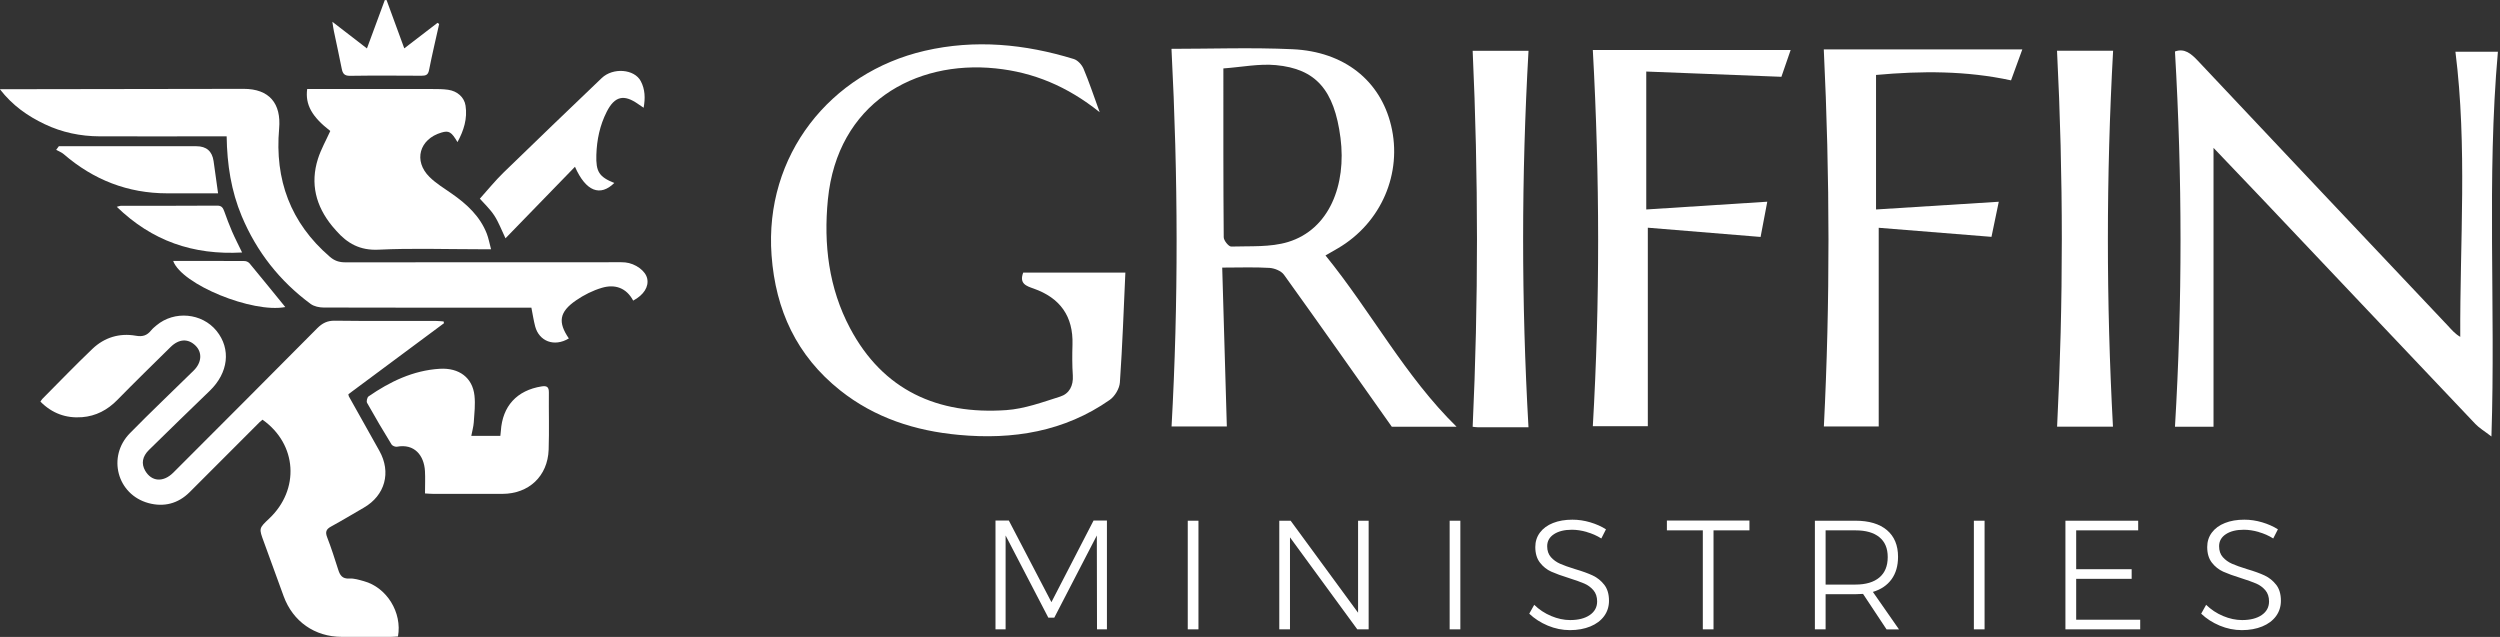 <svg xmlns="http://www.w3.org/2000/svg" fill="none" viewBox="0 0 157 40" height="40" width="157">
<rect x="0" y="0" width="157" height="40" fill="#333333" stroke="none"/>
<g clip-path="url(#clip0_64_281)">
<path fill="white" d="M16.493 26.362C18.665 27.902 18.835 30.749 16.9 32.571C16.252 33.181 16.257 33.181 16.569 34.027C16.989 35.166 17.398 36.304 17.813 37.443C18.393 39.029 19.765 39.992 21.463 39.995C22.49 39.997 23.521 39.995 24.548 39.995C24.7 39.995 24.852 39.978 24.993 39.97C25.264 38.463 24.288 36.89 22.851 36.497C22.553 36.416 22.238 36.313 21.937 36.332C21.493 36.359 21.349 36.123 21.238 35.77C21.021 35.09 20.804 34.407 20.546 33.742C20.419 33.414 20.476 33.238 20.785 33.07C21.482 32.69 22.162 32.278 22.848 31.882C24.185 31.112 24.581 29.659 23.824 28.311C23.184 27.173 22.545 26.031 21.907 24.89C21.894 24.866 21.894 24.83 21.878 24.757C23.87 23.277 25.877 21.788 27.883 20.297C27.875 20.259 27.867 20.224 27.856 20.186C27.68 20.175 27.506 20.153 27.33 20.153C25.226 20.153 23.122 20.167 21.021 20.14C20.555 20.134 20.243 20.294 19.925 20.611C16.919 23.643 13.904 26.66 10.886 29.678C10.257 30.307 9.522 30.253 9.121 29.567C8.861 29.122 8.936 28.669 9.354 28.257C10.623 27.015 11.892 25.774 13.172 24.543C14.343 23.415 14.522 21.916 13.597 20.777C12.684 19.654 10.954 19.492 9.829 20.43C9.709 20.53 9.587 20.63 9.49 20.75C9.232 21.067 8.961 21.162 8.524 21.083C7.505 20.904 6.559 21.189 5.808 21.905C4.737 22.927 3.712 23.992 2.668 25.042C2.627 25.082 2.597 25.139 2.538 25.221C3.27 25.961 4.148 26.278 5.154 26.199C6.022 26.132 6.751 25.747 7.367 25.118C8.467 23.995 9.593 22.897 10.712 21.794C11.241 21.273 11.816 21.249 12.28 21.707C12.713 22.135 12.673 22.77 12.16 23.274C10.829 24.584 9.468 25.869 8.161 27.203C6.716 28.672 7.353 31.061 9.327 31.595C10.292 31.855 11.181 31.633 11.908 30.909C13.375 29.448 14.836 27.978 16.3 26.514C16.355 26.46 16.417 26.416 16.493 26.351V26.362Z"></path>
<path fill="white" d="M14.234 8.57C14.261 10.352 14.522 12 15.181 13.576C16.119 15.812 17.564 17.651 19.511 19.088C19.725 19.245 20.056 19.313 20.329 19.313C24.475 19.326 28.621 19.321 32.764 19.321C32.964 19.321 33.162 19.321 33.371 19.321C33.455 19.747 33.512 20.129 33.609 20.5C33.853 21.417 34.789 21.815 35.724 21.254C35.025 20.232 35.117 19.592 36.177 18.863C36.668 18.524 37.229 18.242 37.801 18.074C38.625 17.83 39.339 18.079 39.764 18.879C40.434 18.518 40.751 18.009 40.645 17.499C40.548 17.016 39.913 16.544 39.26 16.479C39.089 16.463 38.918 16.468 38.745 16.468C33.056 16.468 27.368 16.466 21.682 16.474C21.3 16.474 21.007 16.379 20.712 16.124C18.242 13.998 17.247 11.282 17.529 8.082C17.67 6.494 16.91 5.58 15.303 5.58C10.471 5.585 5.642 5.593 0.811 5.602C0.572 5.602 0.331 5.602 -0.008 5.602C0.797 6.64 1.752 7.296 2.812 7.8C3.893 8.316 5.051 8.557 6.25 8.562C8.665 8.57 11.081 8.562 13.497 8.562C13.727 8.562 13.955 8.562 14.229 8.562L14.234 8.57Z"></path>
<path fill="white" d="M28.732 8.92C29.128 8.191 29.361 7.448 29.236 6.632C29.157 6.111 28.724 5.718 28.138 5.637C27.815 5.591 27.487 5.591 27.162 5.591C24.749 5.588 22.336 5.591 19.923 5.591C19.709 5.591 19.494 5.591 19.291 5.591C19.158 6.578 19.595 7.337 20.742 8.226C20.479 8.809 20.161 9.368 19.969 9.967C19.47 11.531 19.836 12.941 20.861 14.197C20.939 14.294 21.024 14.383 21.105 14.478C21.81 15.289 22.61 15.736 23.77 15.68C25.852 15.579 27.94 15.652 30.028 15.652C30.258 15.652 30.486 15.652 30.838 15.652C30.735 15.267 30.681 14.956 30.567 14.665C30.139 13.578 29.323 12.827 28.39 12.174C27.908 11.835 27.39 11.526 26.975 11.116C25.95 10.105 26.332 8.736 27.718 8.326C28.19 8.185 28.347 8.275 28.729 8.923L28.732 8.92Z"></path>
<path fill="white" d="M31.416 27.373C30.82 27.373 30.237 27.373 29.597 27.373C29.651 27.081 29.735 26.799 29.754 26.514C29.792 25.958 29.857 25.391 29.797 24.841C29.675 23.724 28.84 23.084 27.609 23.16C25.947 23.263 24.494 23.963 23.146 24.893C23.057 24.955 23 25.207 23.052 25.299C23.545 26.18 24.06 27.051 24.589 27.913C24.643 28 24.825 28.073 24.928 28.054C26.015 27.848 26.633 28.588 26.688 29.591C26.712 30.039 26.69 30.489 26.69 30.988C26.885 30.998 27.048 31.015 27.213 31.015C28.661 31.015 30.109 31.02 31.557 31.015C33.216 31.009 34.398 29.9 34.455 28.238C34.496 27.04 34.458 25.841 34.469 24.643C34.472 24.304 34.342 24.212 34.014 24.266C32.463 24.513 31.552 25.503 31.454 27.064C31.449 27.154 31.435 27.246 31.422 27.373H31.416Z"></path>
<path fill="white" d="M36.109 10.474C36.798 12.036 37.698 12.355 38.577 11.491C37.614 11.103 37.419 10.777 37.451 9.723C37.481 8.777 37.671 7.871 38.099 7.025C38.601 6.035 39.181 5.9 40.084 6.54C40.182 6.607 40.279 6.673 40.42 6.767C40.531 6.155 40.51 5.607 40.241 5.097C39.843 4.333 38.495 4.224 37.785 4.905C35.727 6.876 33.666 8.847 31.625 10.834C31.093 11.352 30.622 11.935 30.134 12.477C30.388 12.768 30.768 13.117 31.042 13.535C31.318 13.958 31.495 14.446 31.744 14.966C33.192 13.473 34.626 11.995 36.107 10.474H36.109Z"></path>
<path fill="white" d="M3.525 9.408C3.687 9.498 3.869 9.566 4.007 9.685C5.87 11.293 8.023 12.139 10.493 12.141C11.547 12.141 12.602 12.141 13.695 12.141C13.595 11.425 13.505 10.769 13.413 10.116C13.322 9.494 12.962 9.183 12.331 9.183C9.685 9.183 7.036 9.183 4.39 9.183H3.696C3.639 9.259 3.584 9.335 3.527 9.411L3.525 9.408Z"></path>
<path fill="white" d="M25.389 3.039C25.001 1.979 24.638 0.992 24.277 0.005C24.239 0.005 24.204 0.005 24.166 0.003C23.797 1 23.428 1.998 23.044 3.042C22.33 2.492 21.661 1.974 20.872 1.367C20.918 1.651 20.934 1.803 20.967 1.952C21.132 2.744 21.308 3.533 21.463 4.325C21.522 4.623 21.634 4.766 21.981 4.761C23.475 4.739 24.971 4.748 26.468 4.756C26.734 4.756 26.885 4.712 26.945 4.4C27.135 3.433 27.365 2.47 27.579 1.505C27.544 1.48 27.512 1.459 27.477 1.434C26.793 1.958 26.113 2.481 25.386 3.039H25.389Z"></path>
<path fill="white" d="M15.202 15.853C14.972 15.373 14.758 14.964 14.576 14.543C14.397 14.131 14.24 13.708 14.088 13.285C14.009 13.066 13.931 12.911 13.643 12.914C11.621 12.928 9.601 12.922 7.578 12.925C7.535 12.925 7.489 12.947 7.334 12.987C9.544 15.129 12.117 16.027 15.202 15.856V15.853Z"></path>
<path fill="white" d="M17.916 19.283C17.165 18.361 16.425 17.447 15.674 16.542C15.606 16.46 15.468 16.393 15.362 16.393C13.871 16.382 12.38 16.387 10.875 16.387C11.415 17.873 15.869 19.679 17.916 19.283Z"></path>
<path fill="white" d="M83.24 16.04C86.13 19.6 88.234 23.626 91.472 26.799H87.405C85.127 23.578 82.898 20.403 80.632 17.252C80.458 17.011 80.038 16.843 79.721 16.824C78.796 16.767 77.869 16.805 76.755 16.805C76.85 20.096 76.947 23.415 77.045 26.782H73.574C74.008 18.966 73.986 11.149 73.569 3.067C76.039 3.067 78.609 2.974 81.169 3.091C84.425 3.237 86.681 5.067 87.359 7.876C88.085 10.88 86.74 13.996 84.034 15.585C83.823 15.709 83.609 15.831 83.243 16.04H83.24ZM76.828 4.295C76.828 7.985 76.82 11.442 76.85 14.899C76.85 15.105 77.161 15.487 77.319 15.484C78.514 15.446 79.772 15.536 80.889 15.197C83.492 14.405 84.56 11.594 84.184 8.663C83.793 5.634 82.627 4.322 80.125 4.089C79.07 3.991 77.983 4.213 76.831 4.297L76.828 4.295Z"></path>
<path fill="white" d="M136.591 3.232C137.182 3.018 137.594 3.357 138.033 3.823C143.252 9.376 148.49 14.909 153.723 20.451C153.951 20.693 154.16 20.956 154.504 21.154C154.477 15.17 154.952 9.232 154.201 3.251H156.868C156.158 11.228 156.73 19.191 156.462 27.411C156.023 27.073 155.7 26.885 155.453 26.625C150.974 21.907 146.506 17.179 142.032 12.456C141.021 11.387 140.001 10.325 139.009 9.286V26.801H136.588C137.057 18.955 137.049 11.138 136.588 3.235L136.591 3.232Z"></path>
<path fill="white" d="M69.057 7.044C67.016 5.412 64.895 4.539 62.523 4.295C57.458 3.771 52.589 6.485 51.992 12.524C51.713 15.349 52.046 18.09 53.383 20.609C55.455 24.516 58.89 26.053 63.193 25.755C64.337 25.676 65.47 25.259 66.579 24.906C67.151 24.724 67.414 24.226 67.373 23.583C67.33 22.935 67.333 22.284 67.352 21.636C67.406 19.863 66.576 18.708 64.912 18.122C64.459 17.962 63.992 17.819 64.258 17.119H70.673C70.567 19.421 70.489 21.72 70.329 24.017C70.302 24.402 70.014 24.887 69.694 25.112C66.842 27.108 63.613 27.626 60.216 27.311C57.48 27.059 54.937 26.245 52.76 24.513C50.032 22.341 48.706 19.478 48.454 16.035C47.993 9.753 52.139 4.56 58.076 3.189C61.238 2.459 64.361 2.763 67.433 3.706C67.683 3.782 67.94 4.067 68.046 4.316C68.393 5.133 68.669 5.976 69.06 7.044H69.057Z"></path>
<path fill="white" d="M114.534 3.104H127.001C126.789 3.685 126.548 4.341 126.293 5.046C123.47 4.438 120.672 4.447 117.815 4.707V13.155C120.396 12.993 122.915 12.833 125.523 12.67C125.366 13.426 125.214 14.159 125.065 14.874C122.627 14.679 120.258 14.489 117.983 14.305V26.78H114.539C114.933 18.955 114.919 11.141 114.534 3.104Z"></path>
<path fill="white" d="M103.382 13.155C105.909 12.993 108.379 12.835 110.985 12.667C110.849 13.386 110.708 14.118 110.565 14.88C108.16 14.682 105.798 14.489 103.483 14.3V26.766H100.029C100.481 18.963 100.468 11.149 100.029 3.142H112.452C112.27 3.666 112.048 4.311 111.872 4.823C109.022 4.712 106.254 4.604 103.385 4.493V13.158L103.382 13.155Z"></path>
<path fill="white" d="M95.986 26.834C95.004 26.834 93.92 26.834 92.835 26.834C92.683 26.834 92.532 26.804 92.483 26.801C92.846 18.939 92.844 11.122 92.483 3.189H95.991C95.541 11.1 95.539 18.917 95.989 26.837L95.986 26.834Z"></path>
<path fill="white" d="M132.694 26.796H129.186C129.582 18.939 129.582 11.124 129.181 3.186C129.704 3.186 130.314 3.186 130.924 3.186C131.534 3.186 132.149 3.186 132.703 3.186C132.266 11.111 132.269 18.928 132.694 26.796Z"></path>
<path fill="white" d="M62.515 32.69H63.355L66.029 37.815L68.675 32.69H69.515V39.523H68.892L68.881 33.628L66.208 38.791H65.836L63.152 33.628V39.523H62.517V32.69H62.515Z"></path>
<path fill="white" d="M74.591 32.701H75.263V39.523H74.591V32.701Z"></path>
<path fill="white" d="M85.287 32.701H85.951V39.523H85.238L81.011 33.745V39.523H80.339V32.701H81.052L85.287 38.479V32.701Z"></path>
<path fill="white" d="M91.038 32.701H91.71V39.523H91.038V32.701Z"></path>
<path fill="white" d="M99.654 33.409C99.324 33.314 99.009 33.268 98.716 33.268C98.247 33.268 97.873 33.36 97.588 33.547C97.306 33.731 97.163 33.984 97.163 34.303C97.163 34.583 97.241 34.81 97.396 34.987C97.553 35.163 97.743 35.301 97.971 35.402C98.198 35.502 98.51 35.616 98.909 35.738C99.37 35.873 99.744 36.009 100.026 36.142C100.308 36.275 100.549 36.47 100.747 36.722C100.945 36.977 101.045 37.31 101.045 37.728C101.045 38.091 100.942 38.414 100.739 38.693C100.533 38.972 100.245 39.189 99.874 39.341C99.502 39.493 99.077 39.572 98.594 39.572C98.112 39.572 97.656 39.477 97.203 39.29C96.751 39.1 96.363 38.85 96.037 38.539L96.349 37.983C96.656 38.281 97.011 38.517 97.412 38.685C97.813 38.853 98.212 38.94 98.602 38.94C99.123 38.94 99.535 38.834 99.841 38.623C100.148 38.411 100.3 38.127 100.3 37.769C100.3 37.481 100.221 37.248 100.066 37.066C99.909 36.885 99.719 36.744 99.492 36.646C99.264 36.548 98.944 36.435 98.535 36.304C98.074 36.161 97.702 36.025 97.423 35.901C97.144 35.776 96.905 35.586 96.71 35.334C96.515 35.084 96.417 34.756 96.417 34.352C96.417 34.008 96.515 33.704 96.71 33.444C96.905 33.184 97.179 32.983 97.529 32.845C97.881 32.704 98.288 32.636 98.749 32.636C99.12 32.636 99.492 32.69 99.866 32.801C100.24 32.913 100.571 33.059 100.855 33.241L100.563 33.816C100.283 33.639 99.977 33.504 99.646 33.411L99.654 33.409Z"></path>
<path fill="white" d="M104.681 32.69H109.865V33.306H107.609V39.523H106.937V33.306H104.681V32.69Z"></path>
<path fill="white" d="M118.474 39.523L116.999 37.297C116.79 37.31 116.63 37.316 116.521 37.316H114.648V39.523H113.975V32.701H116.524C117.375 32.701 118.034 32.899 118.501 33.292C118.964 33.685 119.197 34.244 119.197 34.965C119.197 35.532 119.062 36.004 118.788 36.38C118.514 36.757 118.124 37.02 117.617 37.172L119.257 39.526H118.476L118.474 39.523ZM116.521 36.711C117.172 36.711 117.674 36.562 118.023 36.267C118.376 35.971 118.549 35.543 118.549 34.984C118.549 34.425 118.373 34.022 118.023 33.734C117.671 33.447 117.172 33.306 116.521 33.306H114.648V36.711H116.521Z"></path>
<path fill="white" d="M123.959 32.701H124.631V39.523H123.959V32.701Z"></path>
<path fill="white" d="M129.709 32.701H134.278V33.306H130.384V35.746H133.868V36.351H130.384V38.918H134.405V39.523H129.709V32.701Z"></path>
<path fill="white" d="M141.851 33.409C141.52 33.314 141.205 33.268 140.912 33.268C140.443 33.268 140.069 33.36 139.784 33.547C139.503 33.731 139.359 33.984 139.359 34.303C139.359 34.583 139.437 34.81 139.592 34.987C139.749 35.163 139.939 35.301 140.167 35.402C140.395 35.502 140.706 35.616 141.105 35.738C141.566 35.873 141.94 36.009 142.222 36.142C142.504 36.275 142.745 36.47 142.943 36.722C143.141 36.974 143.241 37.31 143.241 37.728C143.241 38.091 143.138 38.414 142.935 38.693C142.729 38.972 142.442 39.189 142.07 39.341C141.699 39.493 141.273 39.572 140.79 39.572C140.308 39.572 139.852 39.477 139.399 39.29C138.947 39.1 138.559 38.85 138.234 38.539L138.545 37.983C138.852 38.281 139.207 38.517 139.608 38.685C140.01 38.853 140.408 38.94 140.799 38.94C141.319 38.94 141.731 38.834 142.038 38.623C142.344 38.411 142.496 38.127 142.496 37.769C142.496 37.481 142.417 37.248 142.263 37.066C142.105 36.885 141.916 36.744 141.688 36.646C141.46 36.548 141.14 36.435 140.731 36.304C140.267 36.161 139.898 36.025 139.619 35.901C139.34 35.773 139.101 35.586 138.906 35.334C138.711 35.082 138.613 34.756 138.613 34.352C138.613 34.008 138.711 33.704 138.906 33.444C139.101 33.184 139.375 32.983 139.725 32.845C140.077 32.704 140.481 32.636 140.945 32.636C141.316 32.636 141.688 32.69 142.062 32.801C142.436 32.913 142.767 33.059 143.052 33.241L142.759 33.816C142.48 33.639 142.173 33.504 141.842 33.411L141.851 33.409Z"></path>
</g>
<defs>
<clipPath id="clip0_64_281">
<rect fill="white" height="40" width="156.868"></rect>
</clipPath>
</defs>
</svg>
